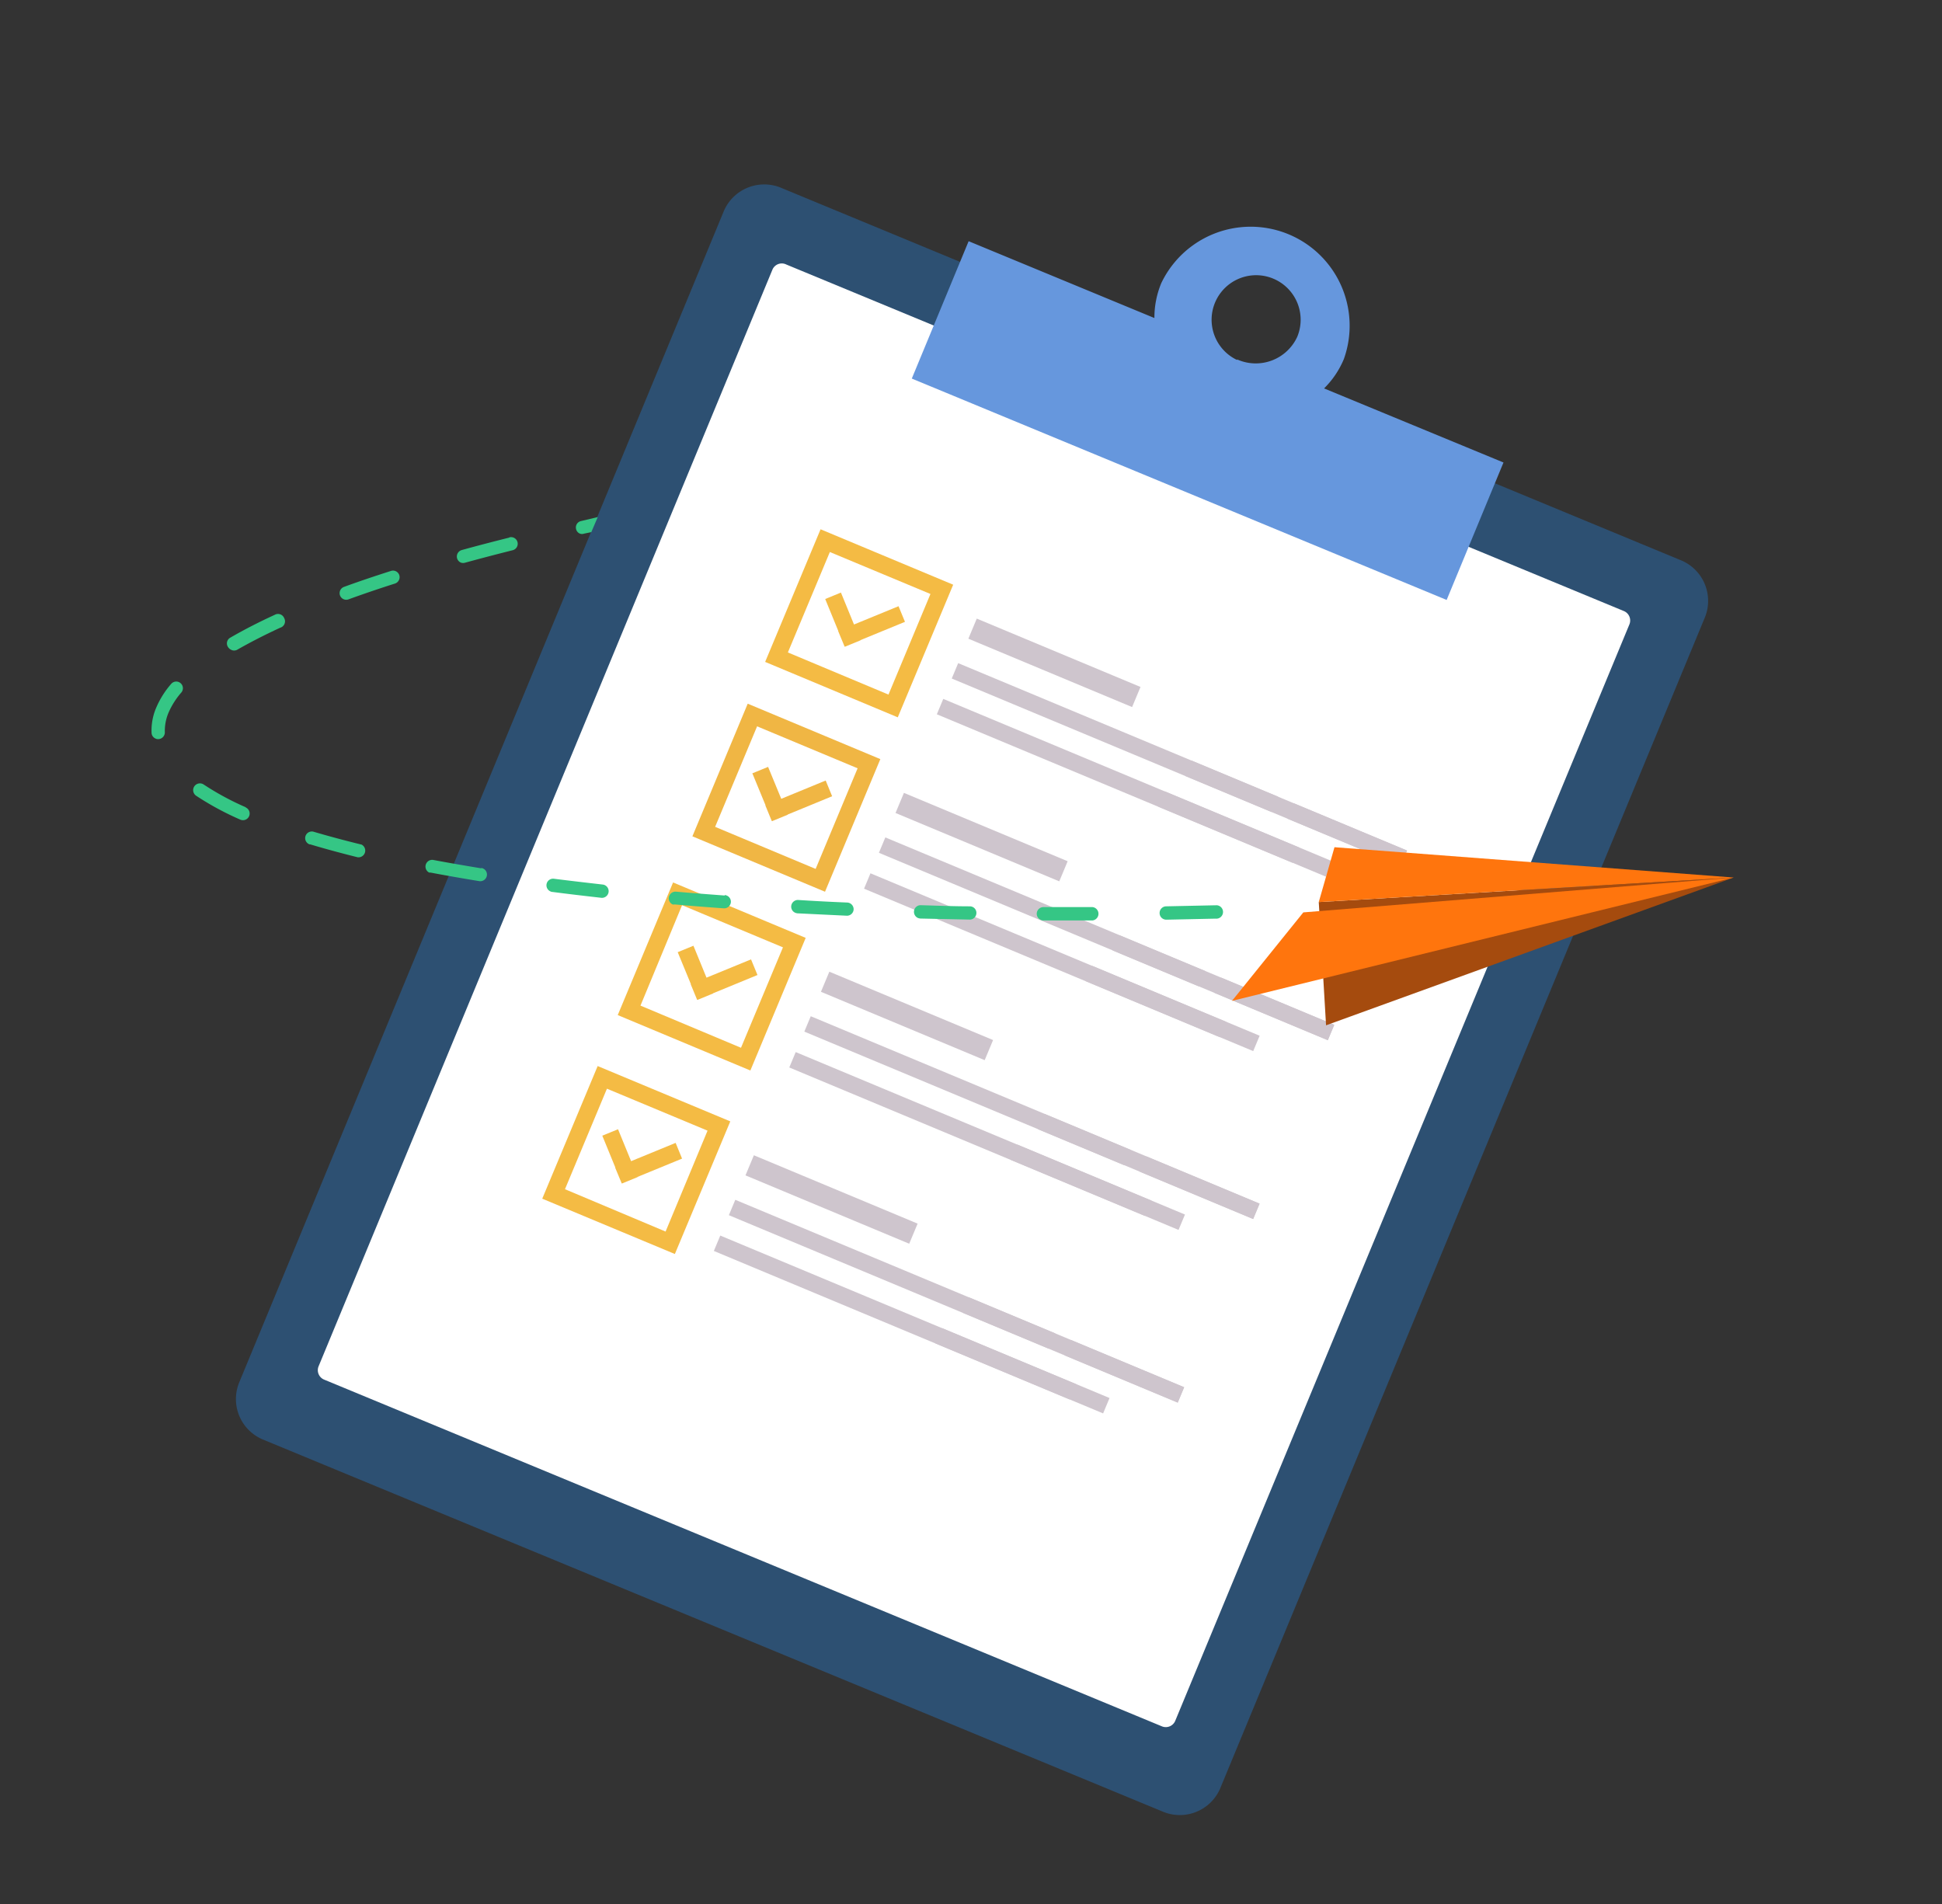 <svg xmlns="http://www.w3.org/2000/svg" xmlns:xlink="http://www.w3.org/1999/xlink" id="guias" viewBox="0 0 205 201"><rect x="0" y="0" width="205" height="201" fill="#333333" stroke="none"/><defs><style>.cls-1{fill:url(#Degradado_sin_nombre_6);}.cls-2{fill:url(#Degradado_sin_nombre_8);}.cls-3{clip-path:url(#clip-path);}.cls-4{fill:url(#Degradado_sin_nombre_6-3);}.cls-5{fill:url(#Degradado_sin_nombre_6-4);}.cls-6{fill:#2d5072;}.cls-7{fill:#fff;}.cls-8{fill:#6697dd;}.cls-9{fill:#f4bb44;}.cls-10{fill:#cec5cd;}.cls-11{fill:#f0b644;}.cls-12{fill:#a54b0e;}.cls-13{fill:#ff750d;}.cls-14{fill:#35c685;}</style><linearGradient id="Degradado_sin_nombre_6" x1="-902.5" y1="-463.21" x2="-902.5" y2="-1088.68" gradientTransform="translate(-1805 -1551.89) rotate(-180)" gradientUnits="userSpaceOnUse"><stop offset="0" stop-color="#35c685"></stop><stop offset="0.64" stop-color="#7fdcb2"></stop><stop offset="1" stop-color="#a3e7c8"></stop></linearGradient><linearGradient id="Degradado_sin_nombre_8" x1="984.5" y1="-151.38" x2="984.5" y2="-776.85" gradientTransform="translate(1969 -928.23) rotate(-180)" gradientUnits="userSpaceOnUse"><stop offset="0" stop-color="#ff750d"></stop><stop offset="0.64" stop-color="#ff9d55"></stop><stop offset="1" stop-color="#ffb279"></stop></linearGradient><clipPath id="clip-path"><rect class="cls-1" x="-1489" y="-1088.68" width="1173" height="625.47" transform="translate(-1805 -1551.89) rotate(180)"></rect></clipPath><linearGradient id="Degradado_sin_nombre_6-3" x1="-97.75" y1="243.58" x2="-97.75" y2="-2276.06" gradientTransform="matrix(1, 0, 0, 1, 0, 0)" xlink:href="#Degradado_sin_nombre_6"></linearGradient><linearGradient id="Degradado_sin_nombre_6-4" x1="-76.23" y1="294.09" x2="-76.23" y2="-2225.55" gradientTransform="matrix(1, 0, 0, 1, 0, 0)" xlink:href="#Degradado_sin_nombre_6"></linearGradient></defs><title>grafico-contactus-form</title><rect class="cls-2" x="398" y="-776.85" width="1173" height="625.47" transform="translate(1969 -928.23) rotate(180)"></rect><rect class="cls-1" x="-1489" y="-1088.68" width="1173" height="625.47" transform="translate(-1805 -1551.89) rotate(180)"></rect><g class="cls-3"><path class="cls-4" d="M326.77-1980.88C242-1712.49,126-1344.92,54-1173.34q-30.16,71.86-59,130.17C-63.22-925.72-141.6-809.59-245.3-772.75c-56.79,20.17-117.28,4.6-174.56-3.68C-476.19-784.57-534.5-766-583.48-727c-2,1.58-4,3.2-5.94,4.86-95.45,80.5-135.44,232.33-163.29,373.62-3.88,19.65-7.54,39.39-11.11,59.15q-2.4,13.28-4.75,26.57-2,11.16-3.86,22.36C-795.17-104.88-803.17,8.12-804.19,23.41l237.61,220.17L608.7-2103.76l-186.12-172.3C407.24-2235.78,371.36-2122.13,326.77-1980.88Z"></path><path class="cls-5" d="M348.28-1930.37c-84.74,268.4-200.79,636-272.79,807.54q-30.16,71.88-59,130.18C-47.31-863.88-132.31-723.44-254-710.93c-34,3.5-68.15-1.1-102-6.16-56.45-8.45-115.23-17.44-168.68,8.87-36.18,17.82-67.6,51.05-93.13,90.46-76.39,117.94-107.92,277.68-133.12,427.84C-773.66-54.37-781.66,58.64-782.68,73.92l237.61,220.17L630.21-2053.25l-186.12-172.3C428.76-2185.26,392.87-2071.61,348.28-1930.37Z"></path></g><path class="cls-6" d="M128.78,188.84a4.64,4.64,0,0,1-6.11,2.36L27.87,152a4.63,4.63,0,0,1-2.65-6L76.43,22.23a4.64,4.64,0,0,1,6.11-2.37l94.8,39.24a4.64,4.64,0,0,1,2.66,6L128.78,188.84Z"></path><path class="cls-7" d="M124.05,181.67a1.08,1.08,0,0,1-1.42.55L34.24,145.64a1.08,1.08,0,0,1-.62-1.39L81.54,28.46A1.07,1.07,0,0,1,83,27.92l88.39,36.57a1.08,1.08,0,0,1,.62,1.4Z"></path><path class="cls-8" d="M139.77,41a9.47,9.47,0,0,0,2.09-3.1,10.45,10.45,0,0,0-19.28-8,9.52,9.52,0,0,0-.72,3.67l-19.61-8.11-6,14.5,56.46,23.37,6-14.51Zm-9.18-3a4.7,4.7,0,1,1,6.35-2.45A4.82,4.82,0,0,1,130.59,37.94Z"></path><path class="cls-9" d="M86.62,55.87l-5.85,14,14,5.85,5.85-14Zm-3.45,13L87.6,58.27,98.22,62.7,93.79,73.32Z"></path><rect class="cls-10" x="110.16" y="60.6" width="2.3" height="18.73" transform="translate(3.86 145.73) rotate(-67.34)"></rect><rect class="cls-10" x="123.62" y="55.03" width="1.76" height="51.35" transform="translate(2.06 164.5) rotate(-67.34)"></rect><rect class="cls-10" x="129.15" y="78.07" width="1.76" height="9.87" transform="translate(3.33 171.02) rotate(-67.34)"></rect><rect class="cls-10" x="141.33" y="81.61" width="1.76" height="12.96" transform="translate(6.13 185.39) rotate(-67.34)"></rect><rect class="cls-10" x="117.13" y="62.08" width="1.76" height="40.7" transform="translate(-3.52 159.57) rotate(-67.34)"></rect><rect class="cls-10" x="130.59" y="78.45" width="1.76" height="19.18" transform="translate(-0.43 175.44) rotate(-67.34)"></rect><polygon class="cls-9" points="95.53 65.64 94.85 63.99 90.15 65.92 88.77 62.55 87.11 63.23 88.49 66.6 88.47 66.6 89.16 68.26 89.17 68.25 89.18 68.27 90.84 67.59 90.83 67.57 95.53 65.64"></polygon><path class="cls-11" d="M78.93,74.28l-5.84,14,14,5.85,5.84-14Zm-3.44,13,4.43-10.61,10.61,4.43L86.1,91.72Z"></path><rect class="cls-10" x="102.48" y="79" width="2.3" height="18.73" transform="translate(-17.85 149.95) rotate(-67.34)"></rect><rect class="cls-10" x="115.94" y="73.43" width="1.76" height="51.35" transform="translate(-19.65 168.72) rotate(-67.34)"></rect><rect class="cls-10" x="121.46" y="96.48" width="1.76" height="9.87" transform="translate(-18.38 175.24) rotate(-67.34)"></rect><rect class="cls-10" x="133.65" y="100.02" width="1.76" height="12.96" transform="translate(-15.58 189.61) rotate(-67.34)"></rect><rect class="cls-10" x="109.44" y="80.49" width="1.76" height="40.7" transform="translate(-25.23 163.79) rotate(-67.34)"></rect><rect class="cls-10" x="122.9" y="96.86" width="1.76" height="19.18" transform="translate(-22.14 179.66) rotate(-67.34)"></rect><polygon class="cls-11" points="87.84 84.05 87.16 82.39 82.47 84.32 81.08 80.95 79.42 81.63 80.81 85 80.79 85.01 81.47 86.67 81.49 86.66 81.5 86.68 83.15 86 83.15 85.98 87.84 84.05"></polygon><path class="cls-9" d="M71.05,93.15l-5.84,14,14,5.85,5.84-14Zm-3.44,13L72,95.55,82.65,100,78.22,110.6Z"></path><rect class="cls-10" x="94.6" y="97.88" width="2.3" height="18.73" transform="translate(-40.11 154.28) rotate(-67.34)"></rect><rect class="cls-10" x="108.06" y="92.31" width="1.76" height="51.35" transform="translate(-41.91 173.05) rotate(-67.34)"></rect><rect class="cls-10" x="113.58" y="115.35" width="1.76" height="9.87" transform="translate(-40.64 179.57) rotate(-67.34)"></rect><rect class="cls-10" x="125.77" y="118.89" width="1.76" height="12.96" transform="translate(-37.85 193.94) rotate(-67.34)"></rect><rect class="cls-10" x="101.56" y="99.36" width="1.76" height="40.7" transform="translate(-47.5 168.12) rotate(-67.34)"></rect><rect class="cls-10" x="115.02" y="115.74" width="1.76" height="19.18" transform="translate(-44.41 183.99) rotate(-67.34)"></rect><polygon class="cls-9" points="79.96 102.92 79.28 101.27 74.58 103.2 73.2 99.83 71.54 100.51 72.93 103.88 72.91 103.89 73.59 105.54 73.61 105.53 73.62 105.55 75.27 104.87 75.27 104.85 79.96 102.92"></polygon><path class="cls-9" d="M63.09,112.53l-5.85,14,14,5.84,5.85-14Zm-3.45,13,4.43-10.61,10.62,4.43L70.26,130Z"></path><rect class="cls-10" x="86.63" y="117.25" width="2.3" height="18.73" transform="translate(-62.88 158.84) rotate(-67.34)"></rect><rect class="cls-10" x="100.09" y="111.68" width="1.76" height="51.35" transform="translate(-64.68 177.61) rotate(-67.34)"></rect><rect class="cls-10" x="105.62" y="134.73" width="1.76" height="9.87" transform="translate(-63.41 184.13) rotate(-67.34)"></rect><rect class="cls-10" x="117.8" y="138.27" width="1.76" height="12.96" transform="translate(-60.62 198.5) rotate(-67.34)"></rect><rect class="cls-10" x="93.6" y="118.73" width="1.76" height="40.7" transform="translate(-70.27 172.68) rotate(-67.34)"></rect><rect class="cls-10" x="107.06" y="135.11" width="1.76" height="19.18" transform="translate(-67.18 188.55) rotate(-67.34)"></rect><polygon class="cls-9" points="72 122.3 71.32 120.64 66.62 122.57 65.24 119.2 63.58 119.88 64.96 123.25 64.94 123.26 65.63 124.92 65.64 124.91 65.65 124.93 67.31 124.25 67.3 124.23 72 122.3"></polygon><polygon class="cls-12" points="139.98 108.23 139.21 95.22 183.01 92.63 139.98 108.23"></polygon><polygon class="cls-13" points="140.87 89.43 139.21 95.22 183.01 92.63 140.87 89.43"></polygon><polygon class="cls-13" points="130.05 105.65 137.58 96.31 183.01 92.63 130.05 105.65"></polygon><path class="cls-14" d="M76.51,94.53c-1.74-.13-3.47-.26-5.16-.41A.71.71,0,0,0,71,95.47a.54.54,0,0,0,.22,0c1.69.15,3.43.29,5.18.41a.7.7,0,1,0,.1-1.4Z"></path><path class="cls-14" d="M63.62,93.37c-1.74-.2-3.47-.4-5.13-.61a.7.7,0,0,0-.37,1.34.41.41,0,0,0,.19.05c1.67.22,3.41.42,5.16.62a.7.7,0,1,0,.15-1.4Z"></path><path class="cls-14" d="M50.81,91.66c-1.75-.29-3.46-.58-5.09-.89a.71.71,0,0,0-.41,1.34l.15,0c1.64.31,3.36.61,5.13.9a.7.7,0,0,0,.22-1.39Z"></path><path class="cls-14" d="M102.38,95.67c-1.73,0-3.47-.07-5.18-.12a.7.7,0,0,0-.72.68.71.71,0,0,0,.42.67,1.1,1.1,0,0,0,.26.06l5.19.11a.7.7,0,0,0,.72-.69A.69.69,0,0,0,102.38,95.67Z"></path><path class="cls-14" d="M89.44,95.27C87.7,95.2,86,95.11,84.26,95a.71.71,0,0,0-.74.67.7.7,0,0,0,.43.68.84.84,0,0,0,.24.06l5.19.25a.7.7,0,0,0,.73-.67A.71.71,0,0,0,89.44,95.27Z"></path><path class="cls-14" d="M63.1,54.58,61.34,55a.69.69,0,0,0-.53.84.68.68,0,0,0,.41.49.63.63,0,0,0,.43,0l.77-.16Z"></path><path class="cls-14" d="M17.82,75.16a8.27,8.27,0,0,1,1.32-2.06.7.7,0,0,0-1.07-.91,9.42,9.42,0,0,0-1.54,2.42A6.08,6.08,0,0,0,16,77.35a.68.68,0,0,0,.42.61.56.56,0,0,0,.31.06.71.71,0,0,0,.67-.74A4.94,4.94,0,0,1,17.82,75.16Z"></path><path class="cls-14" d="M25.94,85.21a29.09,29.09,0,0,1-4.44-2.4A.71.71,0,0,0,20.71,84a30.62,30.62,0,0,0,4.66,2.52h0a.7.7,0,0,0,.56-1.29Z"></path><path class="cls-14" d="M41.23,60.28c-1.72.55-3.39,1.11-4.94,1.68a.7.7,0,0,0,0,1.3.71.71,0,0,0,.52,0c1.54-.56,3.18-1.12,4.88-1.66a.71.71,0,0,0,.46-.89A.7.7,0,0,0,41.23,60.28Z"></path><path class="cls-14" d="M38.15,89.15c-1.76-.43-3.43-.88-5-1.34a.7.7,0,0,0-.47,1.32l.07,0c1.57.47,3.27.93,5,1.36a.71.71,0,0,0,.34-1.37Z"></path><path class="cls-14" d="M30,65.25A.7.7,0,0,0,29,64.9c-1.72.79-3.29,1.6-4.67,2.4a.69.69,0,0,0-.26,1,.77.77,0,0,0,.33.29.67.67,0,0,0,.63,0c1.35-.77,2.88-1.56,4.55-2.33A.7.7,0,0,0,30,65.25Z"></path><path class="cls-14" d="M53.75,56.75c-1.72.43-3.41.87-5,1.31a.71.71,0,0,0-.5.87.7.7,0,0,0,.41.46.72.72,0,0,0,.46,0c1.61-.44,3.29-.88,5-1.31a.7.7,0,0,0-.34-1.36Z"></path><path class="cls-14" d="M115.33,95.75c-1.73,0-3.48,0-5.18,0a.71.71,0,0,0-.71.7.69.69,0,0,0,.43.65.6.6,0,0,0,.27.06c1.71,0,3.46,0,5.19,0a.71.71,0,0,0,0-1.41Z"></path><path class="cls-14" d="M128.28,95.56l-5.18.11a.7.7,0,0,0-.69.72.69.69,0,0,0,.42.63.72.72,0,0,0,.29.06l5.19-.11a.71.71,0,1,0,0-1.41Z"></path></svg>